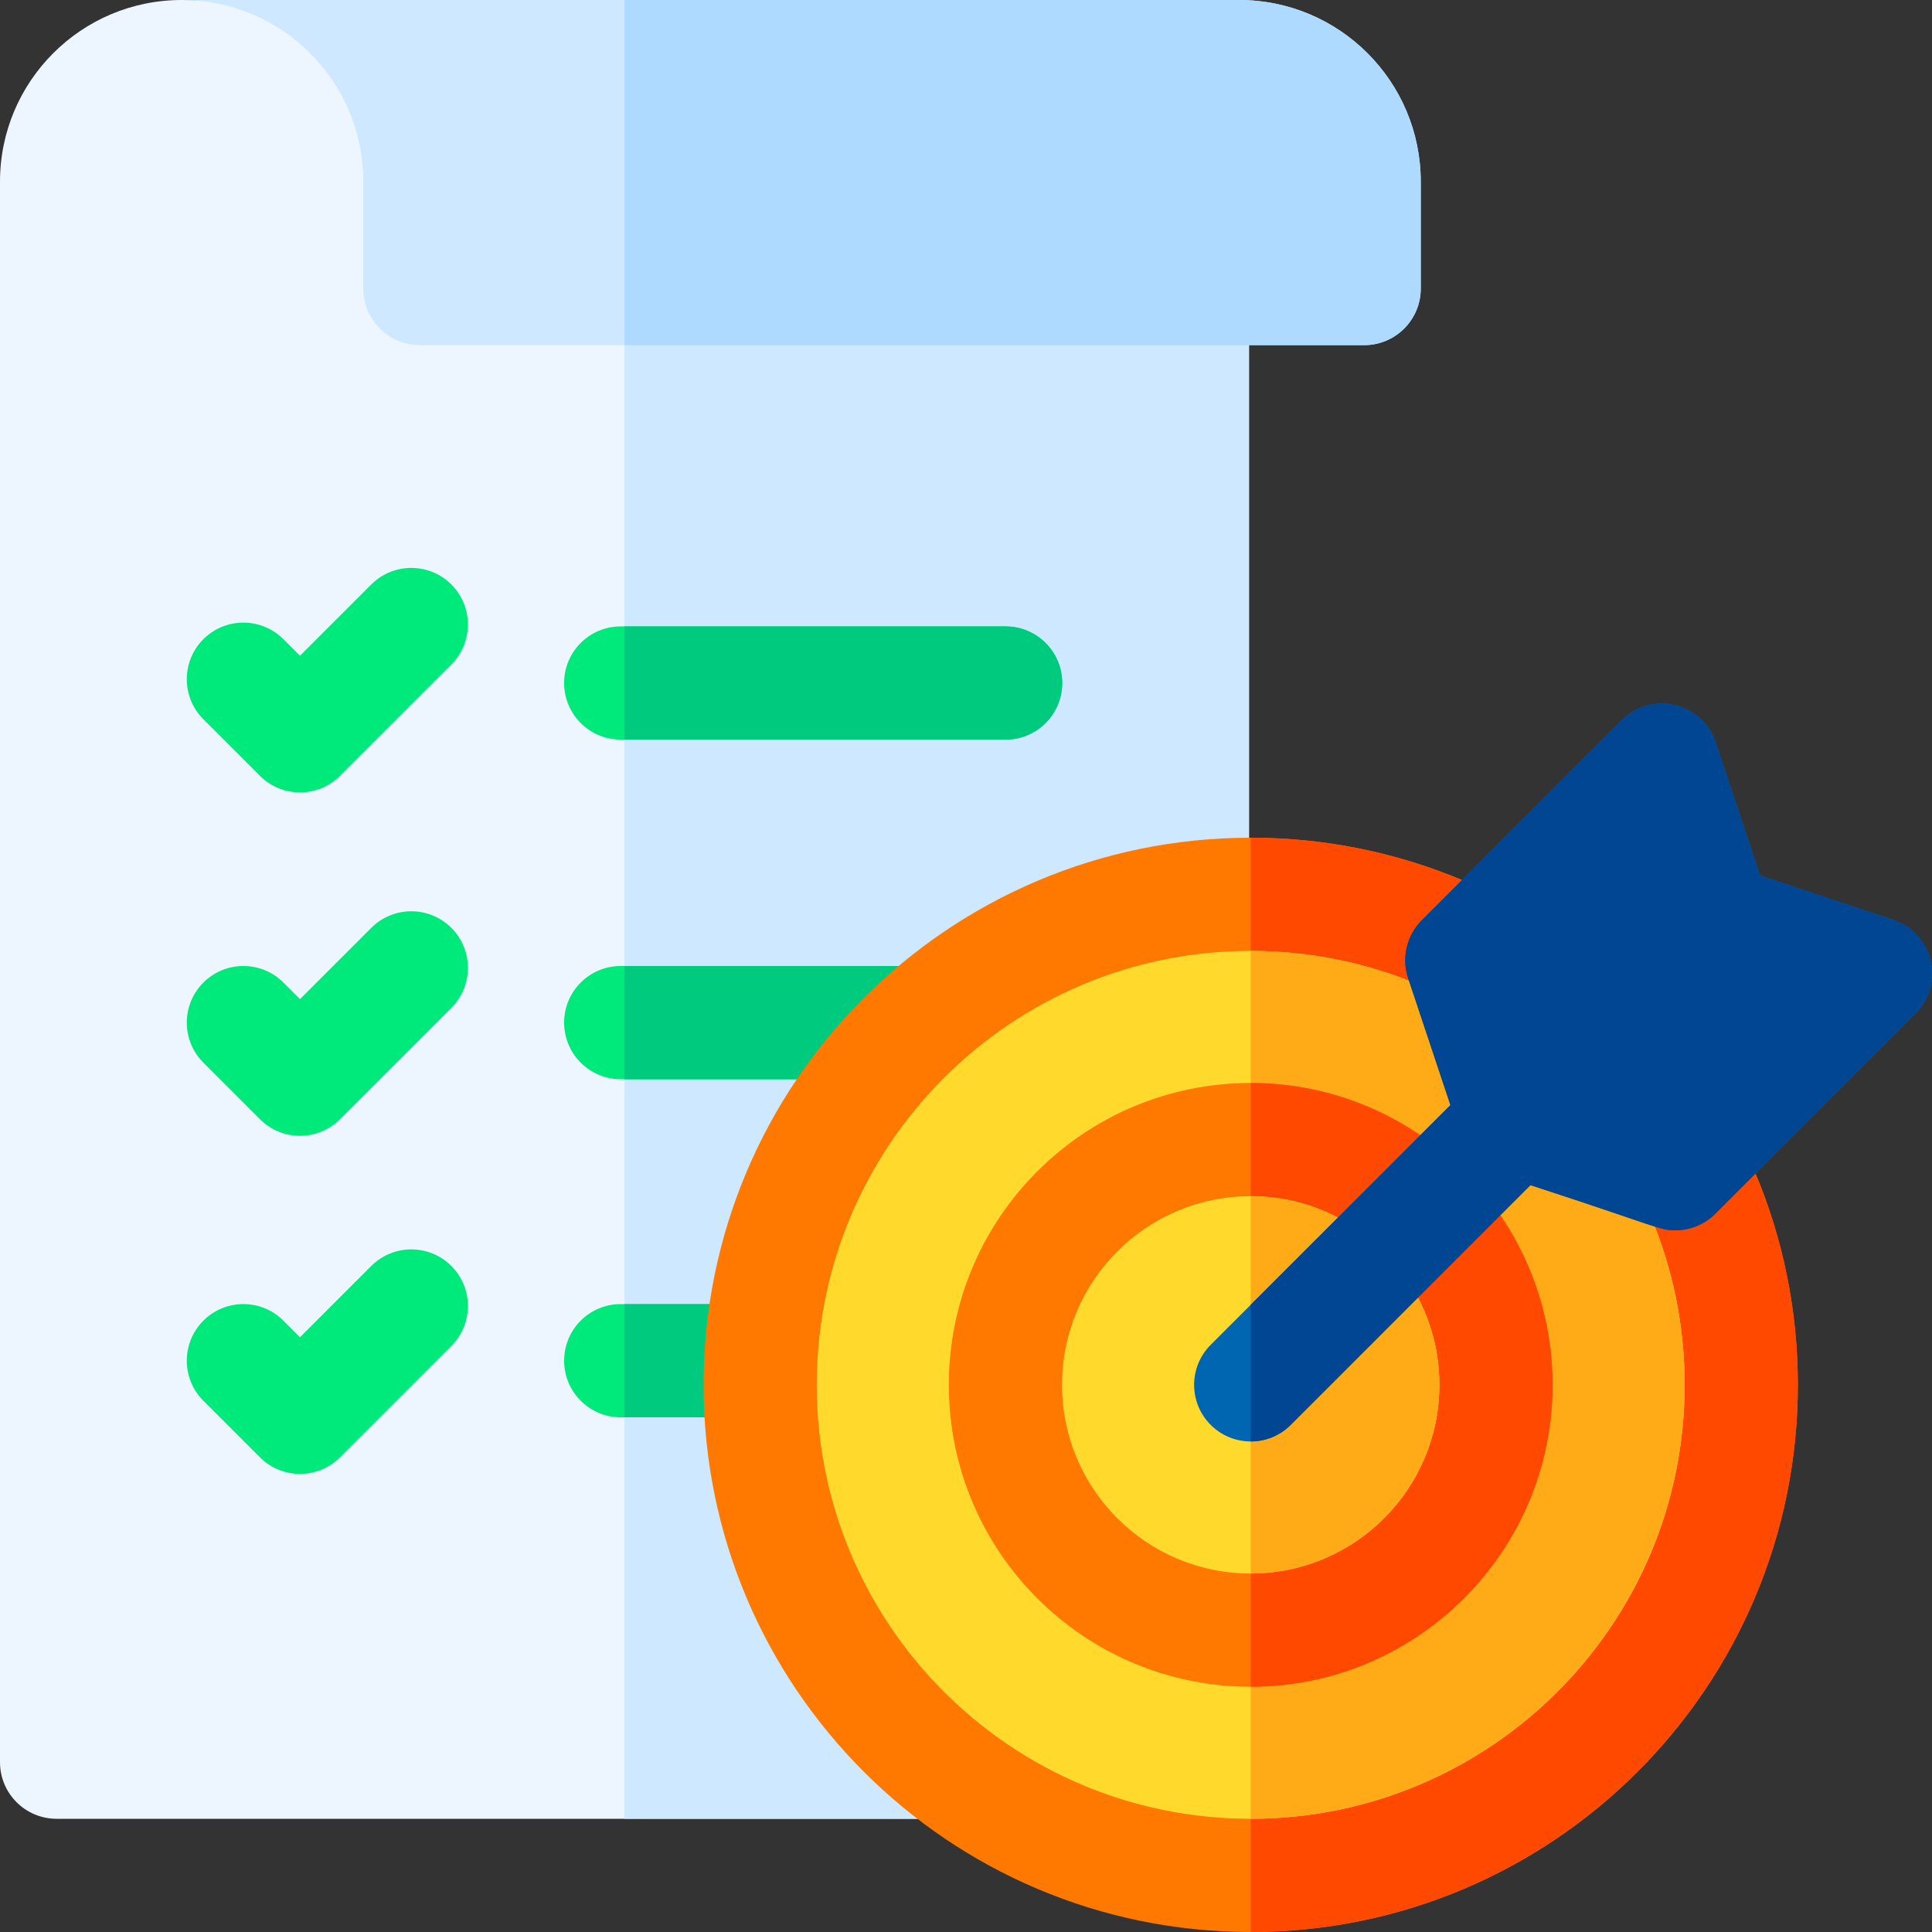 <svg width="80" height="80" viewBox="0 0 80 80" fill="none" xmlns="http://www.w3.org/2000/svg">
<rect x="0" y="0" width="80" height="80" fill="#333333" stroke="none"/>
<g clip-path="url(#clip0_1991_2142)">
<path d="M7.523 0C3.368 0 0 3.368 0 7.523V72.968C0 74.263 1.049 75.312 2.344 75.312H49.375C50.669 75.312 51.718 74.263 51.718 72.968V0.469L7.523 0Z" fill="#EDF5FF"/>
<path d="M51.719 0.47V72.97C51.719 74.264 50.669 75.314 49.375 75.314H25.859V0.195L51.719 0.47Z" fill="#CEE8FF"/>
<path d="M7.52 0H51.306C55.462 0 58.831 3.37 58.831 7.526V11.948C58.831 13.242 57.782 14.291 56.488 14.291H17.389C16.095 14.291 15.045 13.242 15.045 11.948V7.526C15.045 3.369 11.676 0 7.52 0Z" fill="#CEE8FF"/>
<path d="M58.83 7.527V11.948C58.83 13.242 57.781 14.292 56.486 14.292H25.859V0H51.305C55.461 0 58.83 3.369 58.83 7.527Z" fill="#AEDAFF"/>
<path d="M15.374 24.202L12.422 27.154L11.735 26.468C10.82 25.552 9.336 25.552 8.421 26.468C7.506 27.383 7.506 28.867 8.421 29.782L10.765 32.126C11.68 33.041 13.164 33.041 14.079 32.126L18.689 27.517C19.604 26.601 19.604 25.117 18.689 24.202C17.773 23.287 16.289 23.287 15.374 24.202Z" fill="#00E97B"/>
<path d="M15.374 38.421L12.422 41.373L11.735 40.687C10.82 39.771 9.336 39.771 8.421 40.687C7.506 41.602 7.506 43.086 8.421 44.001L10.765 46.345C11.68 47.26 13.164 47.26 14.079 46.345L18.689 41.735C19.604 40.82 19.604 39.336 18.689 38.421C17.773 37.505 16.289 37.505 15.374 38.421Z" fill="#00E97B"/>
<path d="M15.374 52.421L12.422 55.373L11.735 54.686C10.82 53.771 9.336 53.771 8.421 54.686C7.506 55.602 7.506 57.086 8.421 58.001L10.765 60.345C11.68 61.26 13.164 61.26 14.079 60.345L18.689 55.735C19.604 54.82 19.604 53.336 18.689 52.421C17.773 51.506 16.289 51.506 15.374 52.421Z" fill="#00E97B"/>
<path d="M25.703 30.625H41.641C42.935 30.625 43.984 29.576 43.984 28.281C43.984 26.987 42.935 25.938 41.641 25.938H25.703C24.409 25.938 23.359 26.987 23.359 28.281C23.359 29.576 24.409 30.625 25.703 30.625Z" fill="#00E97B"/>
<path d="M43.984 28.281C43.984 29.575 42.934 30.625 41.641 30.625H25.859V25.938H41.641C42.934 25.938 43.984 26.988 43.984 28.281Z" fill="#00CA7D"/>
<path d="M41.641 40H25.703C24.409 40 23.359 41.049 23.359 42.344C23.359 43.638 24.409 44.688 25.703 44.688H41.641C42.935 44.688 43.984 43.638 43.984 42.344C43.984 41.049 42.935 40 41.641 40Z" fill="#00E97B"/>
<path d="M43.984 42.344C43.984 43.638 42.934 44.688 41.641 44.688H25.859V40H41.641C42.934 40 43.984 41.05 43.984 42.344Z" fill="#00CA7D"/>
<path d="M41.641 54H25.703C24.409 54 23.359 55.049 23.359 56.344C23.359 57.638 24.409 58.688 25.703 58.688H41.641C42.935 58.688 43.984 57.638 43.984 56.344C43.984 55.049 42.935 54 41.641 54Z" fill="#00E97B"/>
<path d="M43.984 56.344C43.984 57.638 42.934 58.688 41.641 58.688H25.859V54H41.641C42.934 54 43.984 55.05 43.984 56.344Z" fill="#00CA7D"/>
<path d="M51.789 80C64.302 80 74.445 69.856 74.445 57.344C74.445 44.831 64.302 34.688 51.789 34.688C39.276 34.688 29.133 44.831 29.133 57.344C29.133 69.856 39.276 80 51.789 80Z" fill="#FF7900"/>
<path d="M74.445 57.344C74.445 69.836 64.281 80 51.789 80V34.688C64.281 34.688 74.445 44.852 74.445 57.344Z" fill="#FF4800"/>
<path d="M51.789 75.312C61.713 75.312 69.758 67.268 69.758 57.344C69.758 47.42 61.713 39.375 51.789 39.375C41.865 39.375 33.82 47.42 33.82 57.344C33.82 67.268 41.865 75.312 51.789 75.312Z" fill="#FFDA2D"/>
<path d="M69.758 57.344C69.758 67.252 61.697 75.312 51.789 75.312V39.375C61.697 39.375 69.758 47.436 69.758 57.344Z" fill="#FFAA17"/>
<path d="M51.789 69.844C58.693 69.844 64.289 64.247 64.289 57.344C64.289 50.44 58.693 44.844 51.789 44.844C44.886 44.844 39.289 50.44 39.289 57.344C39.289 64.247 44.886 69.844 51.789 69.844Z" fill="#FF7900"/>
<path d="M64.289 57.344C64.289 64.236 58.681 69.844 51.789 69.844V44.844C58.681 44.844 64.289 50.452 64.289 57.344Z" fill="#FF4800"/>
<path d="M51.789 65.156C56.104 65.156 59.602 61.658 59.602 57.344C59.602 53.029 56.104 49.531 51.789 49.531C47.474 49.531 43.977 53.029 43.977 57.344C43.977 61.658 47.474 65.156 51.789 65.156Z" fill="#FFDA2D"/>
<path d="M59.602 57.344C59.602 61.652 56.097 65.156 51.789 65.156V49.531C56.097 49.531 59.602 53.036 59.602 57.344Z" fill="#FFAA17"/>
<path d="M78.398 38.092L72.88 36.253L71.041 30.735C70.491 29.086 68.392 28.588 67.16 29.819L58.874 38.106C58.246 38.733 58.027 39.662 58.308 40.504L60.059 45.759L50.132 55.687C49.217 56.602 49.217 58.086 50.132 59.001C51.047 59.917 52.531 59.916 53.446 59.001L63.374 49.074C68.766 50.83 68.704 50.946 69.37 50.946C69.981 50.946 70.581 50.706 71.027 50.259L79.314 41.972C80.543 40.743 80.05 38.643 78.398 38.092Z" fill="#0066B2"/>
<path d="M79.314 41.972L71.027 50.26C70.58 50.706 69.981 50.945 69.369 50.945C68.703 50.945 68.766 50.83 63.373 49.074L53.447 59.002C52.989 59.459 52.389 59.688 51.789 59.688V54.028L60.059 45.76L58.308 40.505C58.027 39.663 58.245 38.733 58.873 38.106L67.161 29.819C68.392 28.588 70.491 29.086 71.041 30.736L72.88 36.253L78.397 38.092C80.05 38.642 80.544 40.744 79.314 41.972Z" fill="#004692"/>
</g>
<defs>
<clipPath id="clip0_1991_2142">
<rect width="80" height="80" fill="white"/>
</clipPath>
</defs>
</svg>
